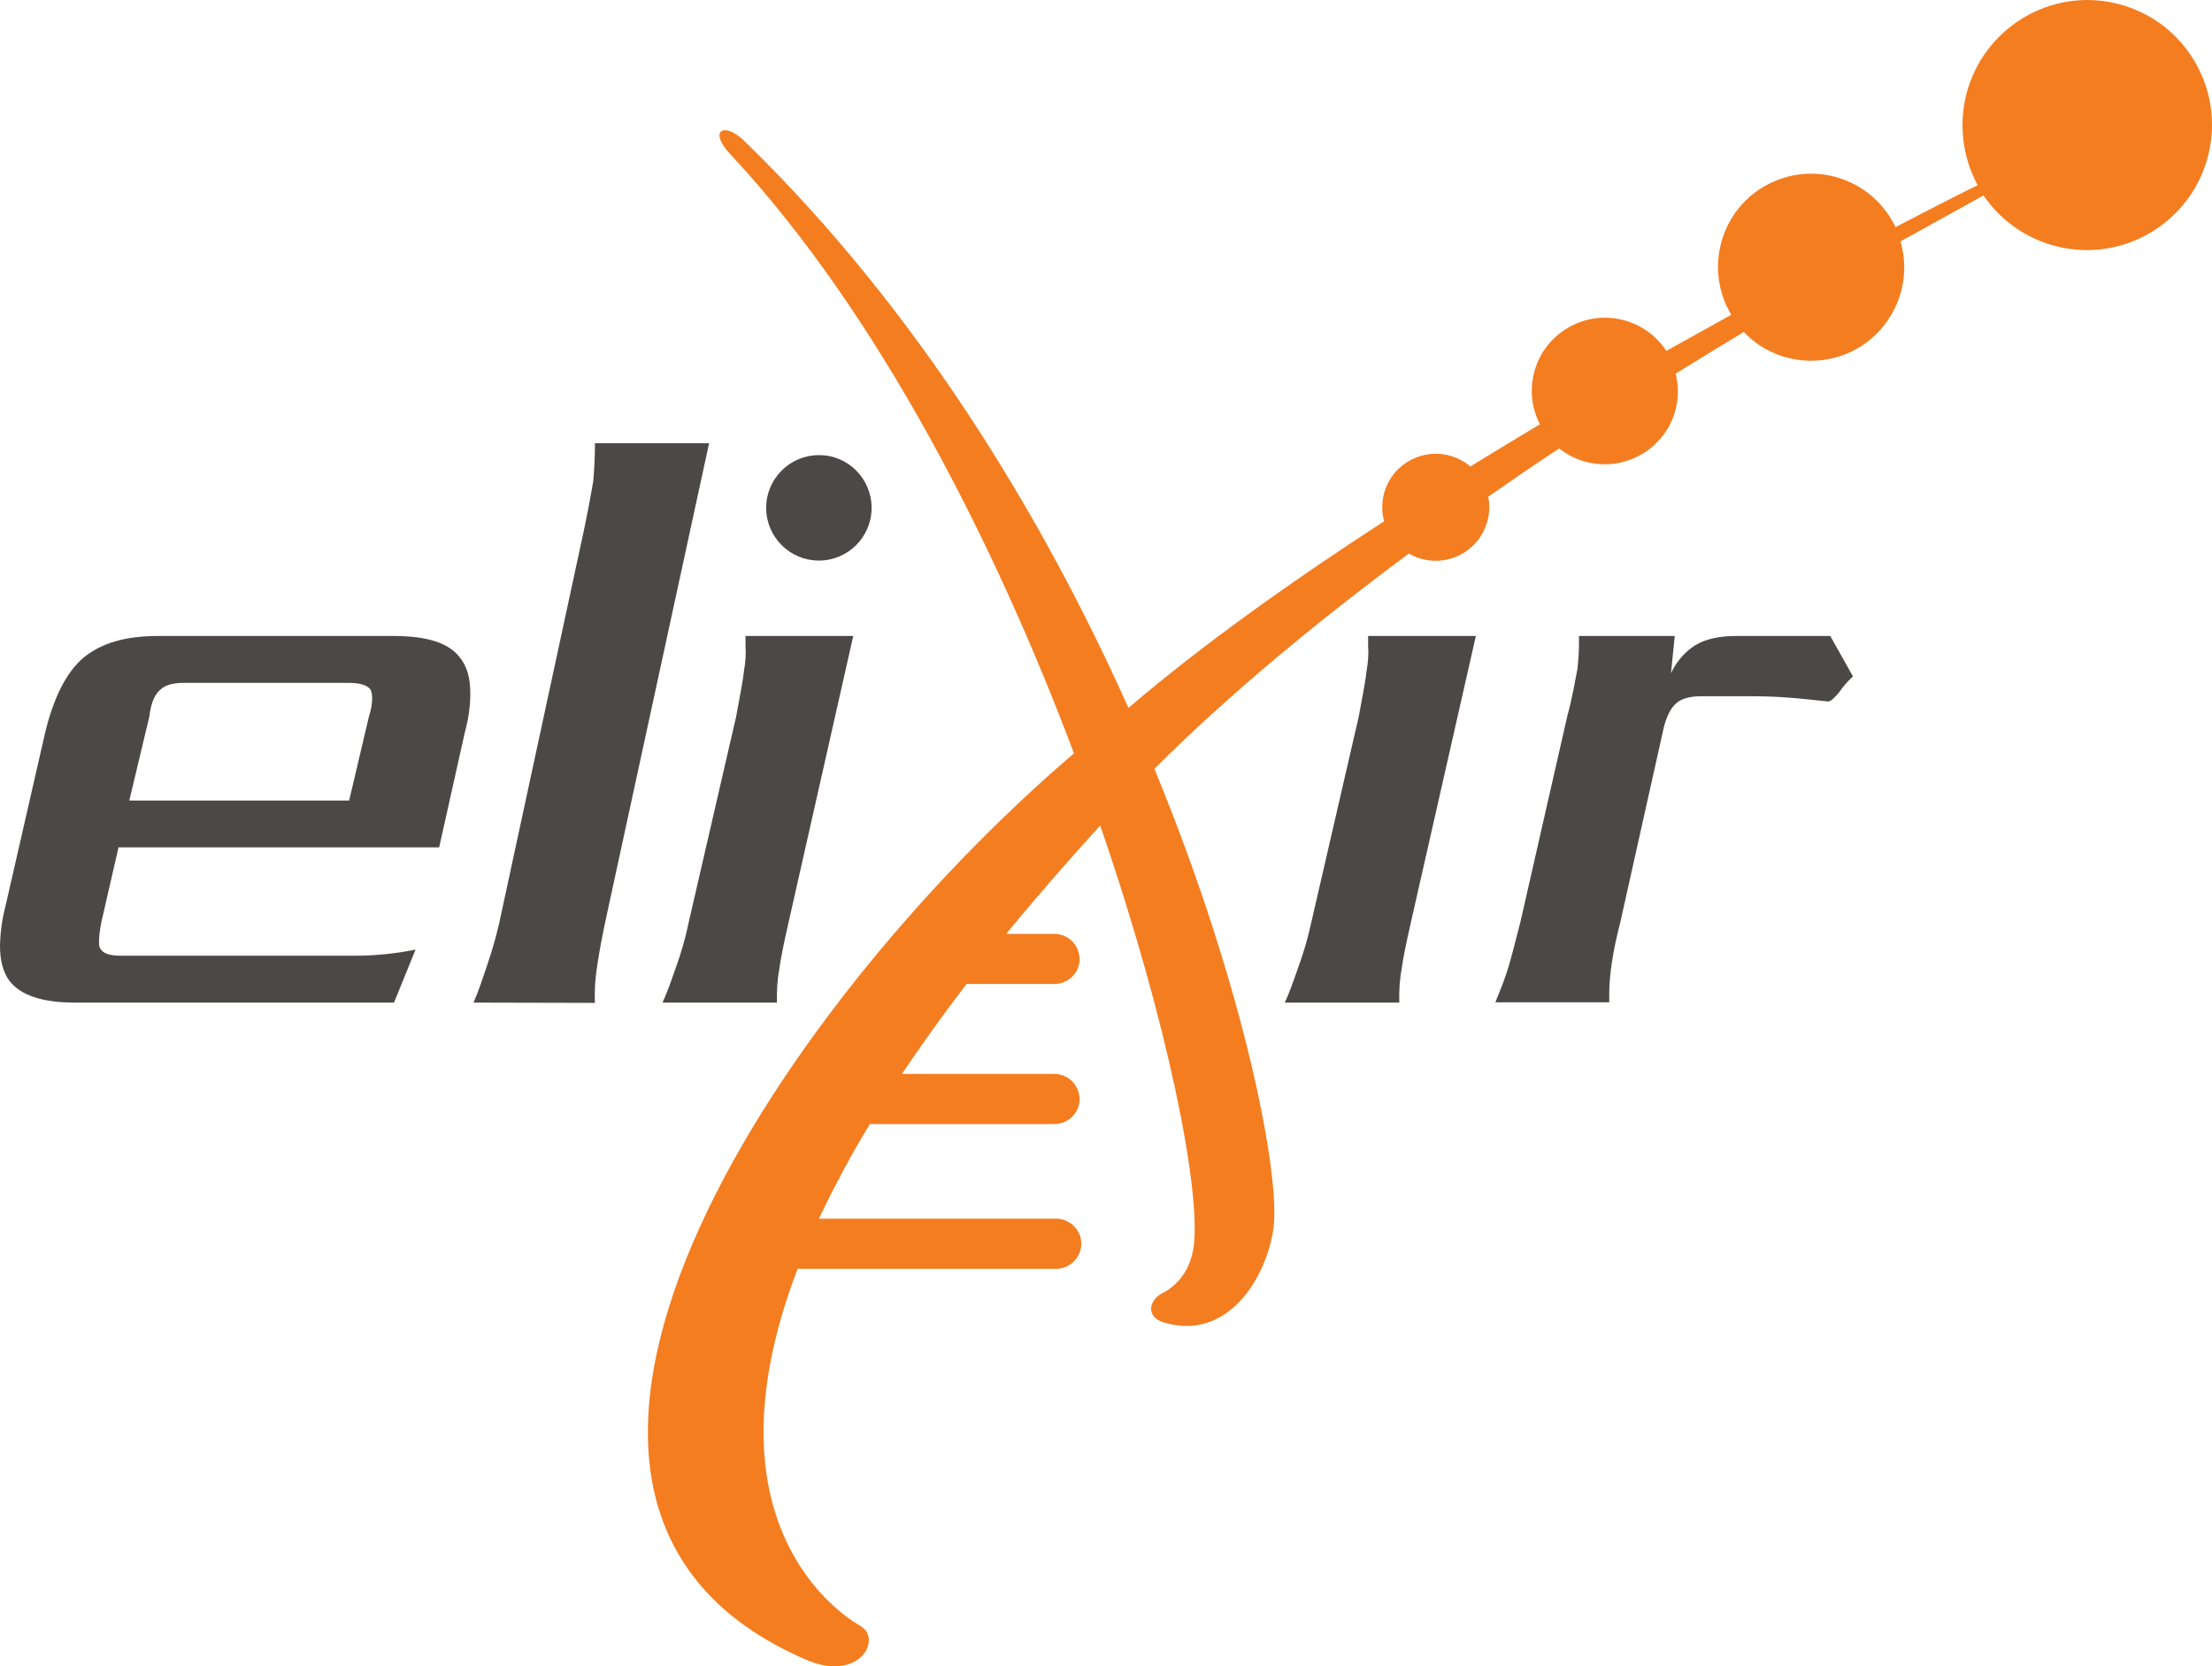 <?xml version="1.0" encoding="UTF-8"?> <svg xmlns="http://www.w3.org/2000/svg" id="Ebene_1" viewBox="0 0 759.58 572.22"><defs><style>.cls-1{fill:#4d4848;}.cls-2{fill:#f47d20;}</style></defs><path class="cls-2" d="M716.9,0c-23.7,0-43,19.2-43,43,0,7.2,1.8,14.3,5.2,20.6-4.3,2.1-14.2,7.1-28.2,14.4-7.6-16-26.6-22.8-42.6-15.3s-22.8,26.6-15.3,42.6c.5,1,1,1.9,1.5,2.8-7.2,4-14.6,8.1-22.3,12.4-7.6-11.6-23.2-14.9-34.8-7.3-10.8,7-14.5,21.1-8.6,32.5-7.9,4.7-15.9,9.6-23.9,14.5-7.7-6.6-19.3-5.6-25.9,2.1-3.9,4.6-5.3,10.8-3.7,16.7-32.2,20.9-62.9,42.8-87.8,64.1-29.1-65-71.9-136.3-131.6-194.4l-.2-.2c-7-6.9-12.8-3.8-4.7,4.7l.3.3c50.6,54.5,90.4,133.3,117.5,205.2-102.8,87.8-216.1,257.9-91.9,311.3,18.1,7.8,26.3-7.1,18.5-11.7-1.4-.8-56.7-30.7-21.5-122.6h88.5c4.7.2,8.7-3.6,8.9-8.3.2-4.7-3.6-8.7-8.3-8.9h-81.8c5.3-11.1,11.1-22,17.5-32.5h63.7c4.7-.2,8.5-4.1,8.3-8.9-.2-4.5-3.8-8.1-8.3-8.3h-52.7c6.6-9.8,13.9-20.1,22.2-30.9h30.5c4.7-.2,8.5-4.1,8.3-8.9-.2-4.5-3.8-8.1-8.3-8.3h-16.9c9.6-11.7,20.3-24,32-36.9l.3-.3c23.3,67.6,34.6,125.2,32.1,144.5-1.4,10.5-8.1,14.8-10.8,16.1-4.3,2.1-6.1,8.1.7,10.1,21.7,6.4,35.1-15.2,37.5-32.5,2.4-17.5-9.5-81.5-40.9-157.7,26.2-26.1,56.5-51,87.4-73.9,8.8,5.1,20,2.1,25.1-6.7,1.6-2.8,2.5-6,2.5-9.2,0-1.2-.1-2.4-.4-3.6,8.2-5.7,16.3-11.3,24.4-16.6,10.9,8.6,26.6,6.8,35.3-4,4.9-6.1,6.6-14.1,4.7-21.7,8.1-5,15.9-9.8,23.4-14.3,12.2,12.8,32.5,13.2,45.2,1,8.6-8.3,12-20.6,8.6-32.1,13.7-7.6,23.6-13,28.5-15.8,13.4,19.6,40.1,24.7,59.7,11.3,19.6-13.4,24.7-40.1,11.3-59.7-7.8-11.6-21-18.6-35.2-18.7h0Z"></path><path class="cls-1" d="M227.5,344.3c1.6-3.5,2.9-7.2,4.5-11.8,1.9-5.2,3.4-10.4,4.5-15.8l16.3-70.7c1.3-7.2,2.4-12.6,2.7-15.8.5-2.8.7-5.7.5-8.6v-3.2h37l-22.2,98.3c-1.6,7-2.7,12.3-3.2,16.1-.7,3.8-.9,7.7-.8,11.5h-39.3Z"></path><path class="cls-1" d="M135.3,344.3H25.7c-11,0-18.5-2.4-22.5-7.5-2.1-2.9-3.2-6.9-3.2-12,.1-4.6.7-9.2,1.9-13.7l13.6-59.5c2.9-12,7.2-20.6,13.1-25.7,6.2-5.1,14.5-7.5,25.7-7.5h80.9c11.5,0,19,2.4,22.8,7.5,2.4,3,3.5,7,3.5,12.3,0,4.5-.7,9-1.9,13.4l-8.8,39.4H40.7l-5.9,25.7c-.4,2-.7,4.1-.8,6.2,0,1.3,0,2.4.5,2.9.8,1.6,3.2,2.4,7,2.4h80.3c7,0,14-.7,20.9-2.1l-7.4,18.2ZM126.7,246c.7-2.1,1.1-4.2,1.1-6.4,0-.9-.2-1.8-.5-2.7-1.1-1.6-3.7-2.4-7.5-2.4h-56.8c-3.7,0-6.4.8-8,2.4-1.9,1.6-3.2,4.6-3.7,9.1l-6.9,28.9h75.5l6.8-28.9Z"></path><path class="cls-1" d="M162.6,344.3c1.7-3.9,3.1-8.1,4.8-13.2,2-5.8,3.6-11.7,4.8-17.7l28.1-130.3c1.7-8.1,2.8-14.1,3.4-17.7.3-3.3.6-7.8.6-13.2h39.2l-35,161.3c-1.7,7.8-2.8,13.8-3.4,18-.7,4.3-1,8.6-.8,12.9l-41.7-.1Z"></path><path class="cls-1" d="M441.2,344.3c1.6-3.5,2.9-7.2,4.5-11.8,1.9-5.1,3.4-10.4,4.6-15.8l16.3-70.7c1.3-7.2,2.4-12.6,2.7-15.8.5-2.8.7-5.7.5-8.6v-3.2h37l-22.3,98.3c-1.6,7-2.7,12.3-3.2,16.1-.7,3.8-.9,7.7-.8,11.5h-39.3Z"></path><path class="cls-1" d="M614.6,239.6c-4-.3-8-.5-12.6-.5h-18c-3.5,0-6.4.8-8,2.1-2.1,1.6-3.5,4.3-4.6,8.3l-15,67.2c-2.7,10.4-3.8,18.5-3.8,24.6v2.9h-39.1c1.6-4,3.2-7.8,4.3-11.5,1.1-3.5,2.4-8.8,4.3-16.1l16.1-70.7c1.9-7,2.7-12.3,3.5-16.3.4-3.7.6-7.5.5-11.2h32.9l-1.3,12.8c1.8-3.9,4.7-7.3,8.3-9.6,3.5-2.1,8-3.2,14.2-3.2h32.2l7.8,13.9c-1.7,1.5-3.2,3.2-4.5,5.1-1.9,2.4-3.2,3.5-4,3.5-4.9-.5-9.2-1-13.2-1.3Z"></path><path class="cls-1" d="M299.3,174.4c0,10-8.1,18.1-18.1,18.1s-18.1-8.1-18.1-18.1,8.1-18.1,18.1-18.1h0c10-.1,18.1,8.1,18.1,18.1h0Z"></path></svg> 